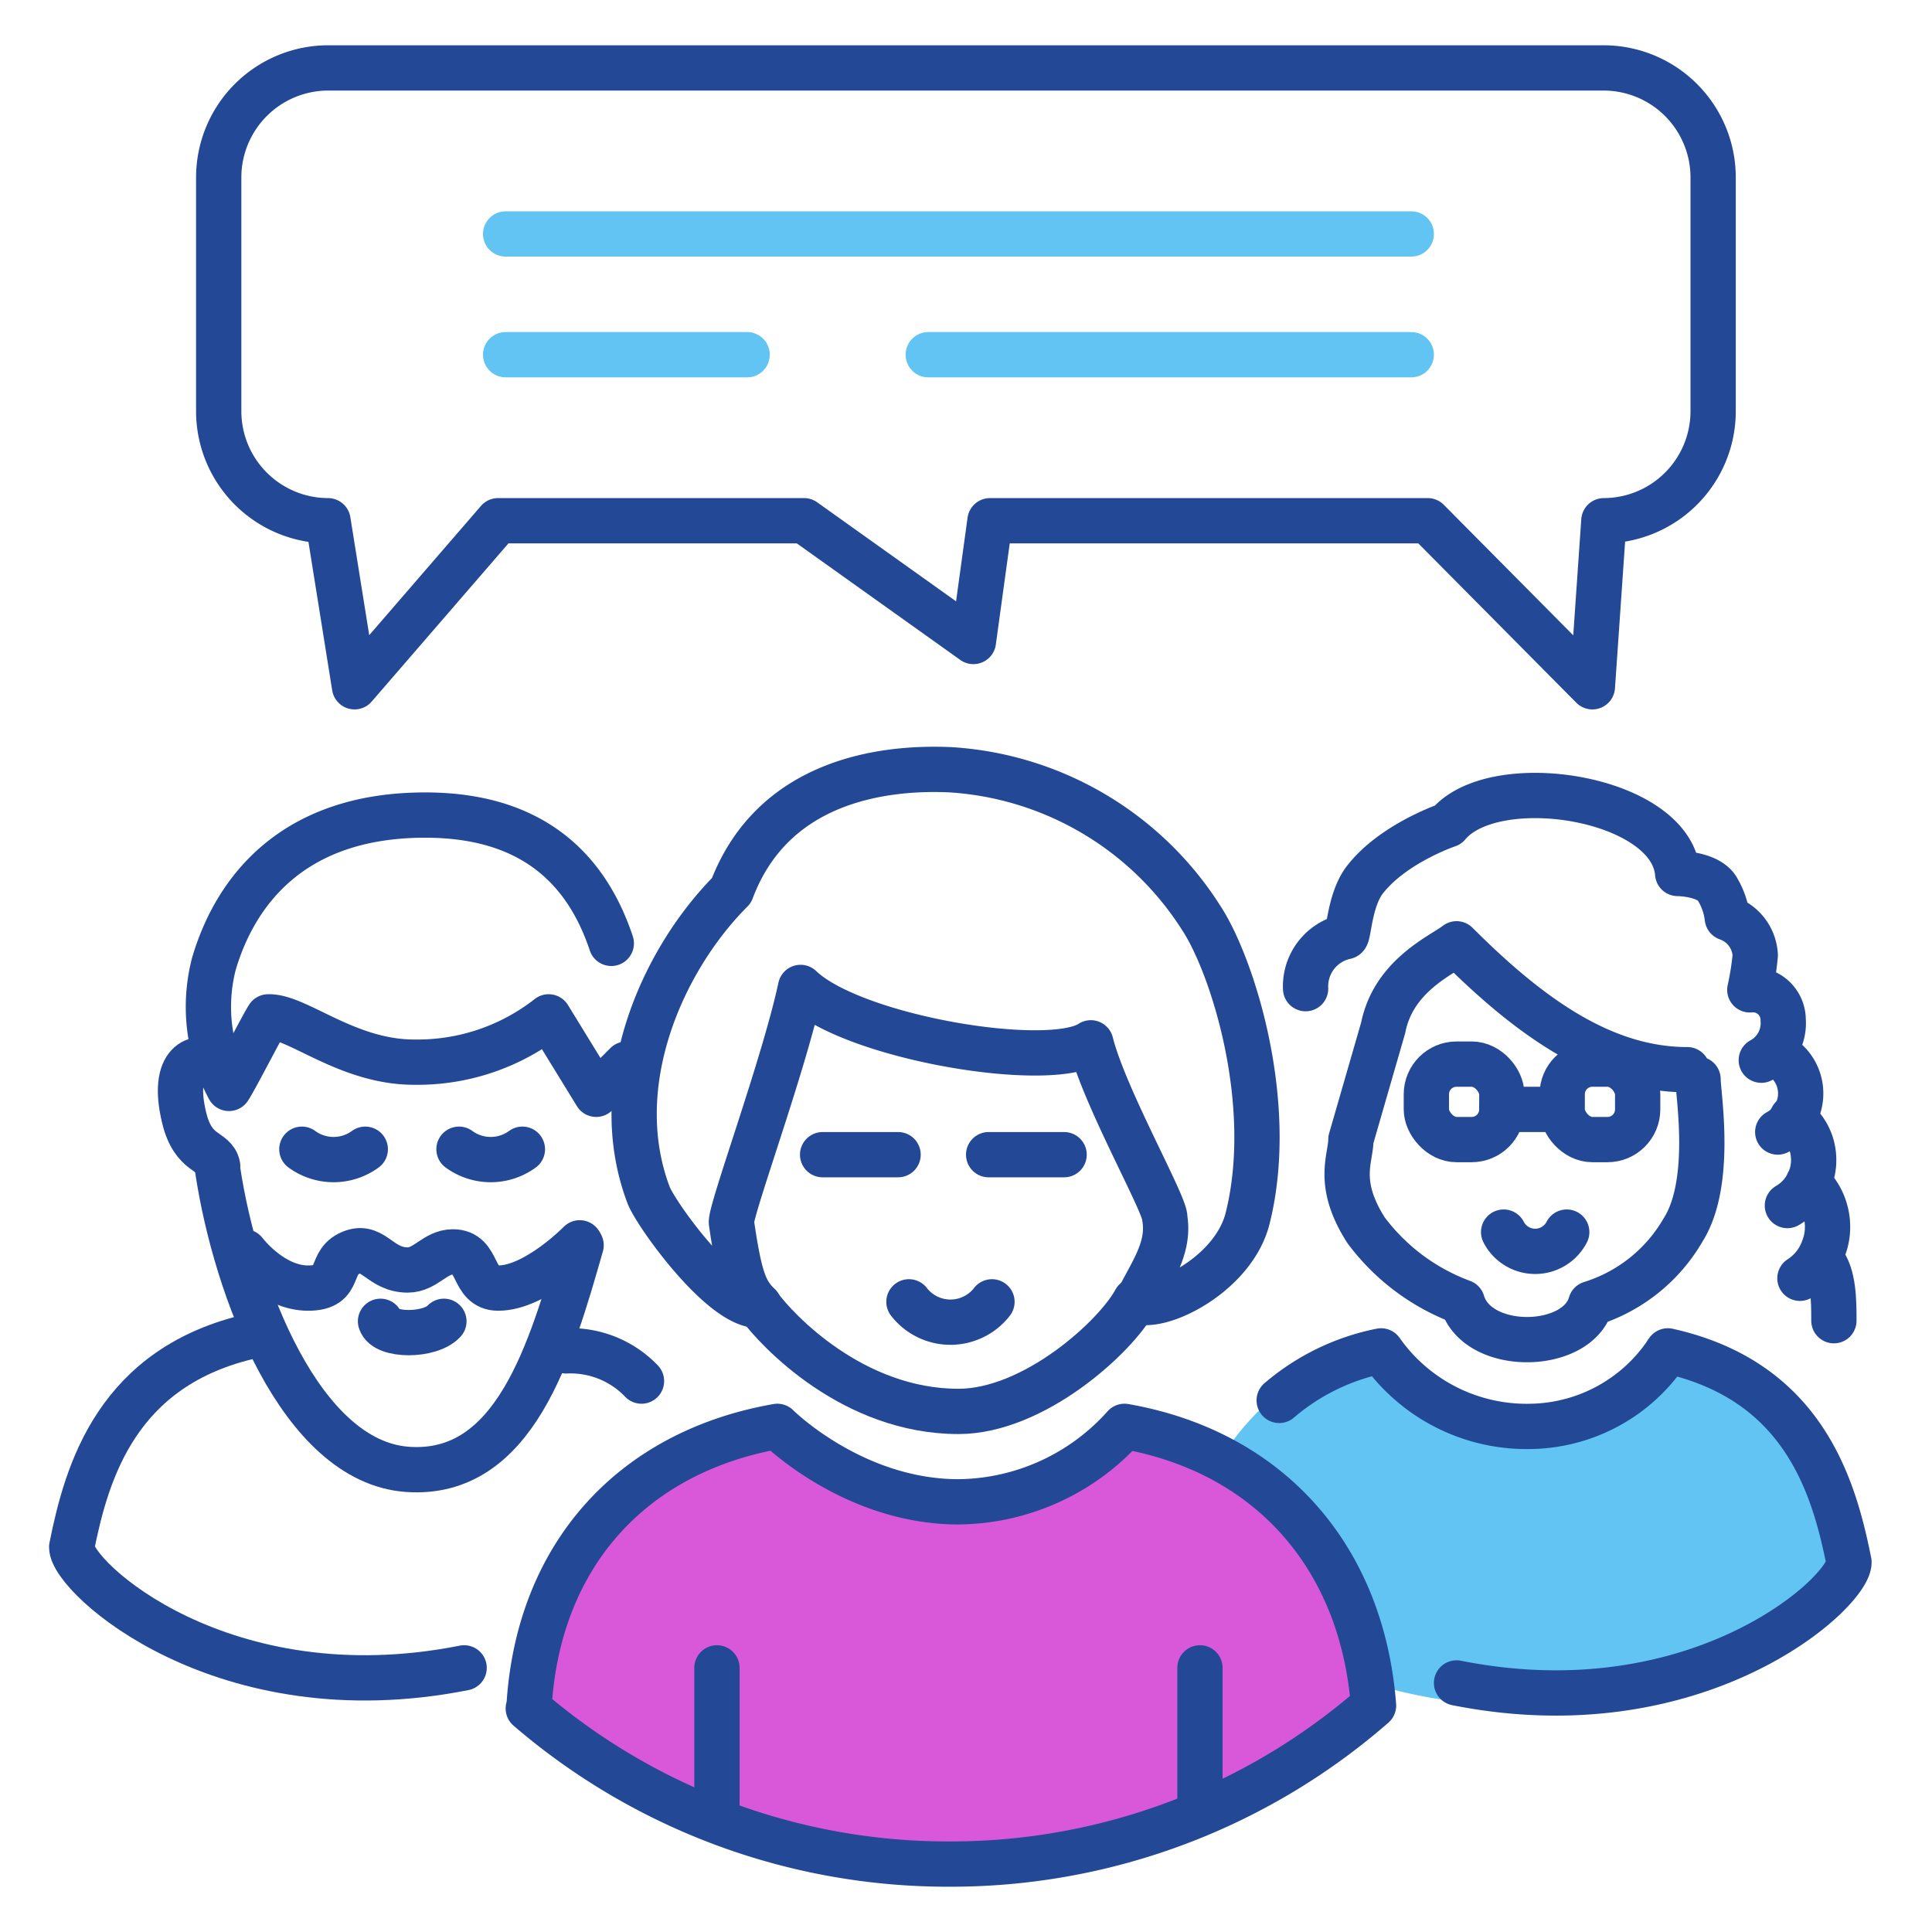<svg xmlns="http://www.w3.org/2000/svg" width="128" height="128" viewBox="0 0 128 128">
  <defs>
    <style>
      .cls-1{fill:#61c4f2;}.cls-2,.cls-4{fill:none;stroke-linecap:round;stroke-linejoin:round;stroke-width:3px;}.cls-2{stroke:#224896;}.cls-3{fill:#d958d9;}.cls-4{stroke:#61c4f2;}
    </style>
  </defs>
  <title>group therapy</title>
  <g id="icons">
    <path class="cls-1"
          d="M91.25,111.66a34.39,34.39,0,0,0,9.53,1.34h.07a34.24,34.24,0,0,0,22.61-8.53A17.35,17.35,0,0,0,109.19,88.7,8.28,8.28,0,0,1,101,94a8.85,8.85,0,0,1-8.41-5.3,17.4,17.4,0,0,0-11.14,7.07C86,99,90,106,91.25,111.66Z"/>
    <path class="cls-2" d="M14.42,77.25c-.21-1.08-1.61-.66-2.22-3.2-.9-3.73.92-4.3,2-3.56"/>
    <path class="cls-2"
          d="M40.5,62.5c-2-6-6.39-8.5-12.33-8.5-8.92,0-12.63,5.2-14,9.86a11.39,11.39,0,0,0,1,8.25c.39-.57,2.22-4.16,2.6-4.74,1.91-.07,5.21,3,9.66,3a14.08,14.08,0,0,0,8.92-3L39.5,72.5l2-2"/>
    <path class="cls-2" d="M14.42,77.5C15.61,85.4,19.91,96.85,27,97.35S36.5,89.5,38.5,82.5"/>
    <path class="cls-2" d="M25.21,87.54c.29,1,3.29,1,4.2,0"/>
    <path class="cls-2" d="M20,76.14a3.56,3.56,0,0,0,4.2,0"/>
    <path class="cls-2" d="M30.41,76.14a3.56,3.56,0,0,0,4.2,0"/>
    <path class="cls-2"
          d="M38.41,82.34s-2.93,3-5.4,3c-1.8,0-1.2-2.4-3-2.4-1.2,0-1.8,1.2-3,1.2-1.8,0-2.25-1.65-3.6-1.2-1.8.6-.6,2.4-3,2.4s-4.2-2.4-4.2-2.4"/>
    <path class="cls-3"
          d="M35.28,112.79C35.92,103,43.5,95.67,53,94c.1,0,2,6,10,6a15,15,0,0,0,12-6c9.45,1.66,14.74,8.84,15.49,18.57A41.92,41.92,0,0,1,62.85,123h-.09a41.88,41.88,0,0,1-27.48-10.21"/>
    <line class="cls-2" x1="47.5" y1="119.5" x2="47.5" y2="110.5"/>
    <line class="cls-2" x1="79.5" y1="119.5" x2="79.5" y2="110.5"/>
    <path class="cls-2"
          d="M35.06,112.9c.65-9.89,6.82-16.71,16.44-18.4,0,0,5,5,12,5a14.93,14.93,0,0,0,11-5C84.09,96.18,90.24,103.14,91,113A42.58,42.58,0,0,1,63,123.5h-.1A42.62,42.62,0,0,1,35,113.19"/>
    <path class="cls-2"
          d="M96.5,111.5c16,3.18,26-6,26-8-1-5-3-12-12-14a11.06,11.06,0,0,1-9,5,11.79,11.79,0,0,1-10-5,14.83,14.83,0,0,0-6.75,3.28"/>
    <path class="cls-2" d="M16.75,88.5c-9,2-11,9-12,14,0,2,10,11.18,26,8"/>
    <path class="cls-2" d="M37.5,89.5a6.5,6.5,0,0,1,5,2"/>
    <path class="cls-2"
          d="M48.46,59c-4.58,4.58-8.25,12.83-5.5,20.15.47,1.27,4.91,7.46,7.33,7.33C49.37,85.6,49,84.74,48.46,81c-.08-.81,3.47-10.41,4.58-15.58,3.47,3.34,16.48,5.5,19.23,3.67.92,3.66,5,10.81,4.9,11.62.34,2-.92,3.66-1.83,5.5,1.62.58,6.41-1.84,7.32-5.5,1.9-7.59-1-16.72-3.06-19.87A21.24,21.24,0,0,0,63,51C58.53,50.79,51.2,51.7,48.46,59Z"/>
    <path class="cls-2" d="M50.29,86.51c1.17,1.61,6.21,7,13.21,7,5,0,10.42-4.94,11.71-7.34"/>
    <path class="cls-2" d="M65.72,86.25a3.48,3.48,0,0,1-5.5,0"/>
    <line class="cls-2" x1="65.5" y1="76.5" x2="70.5" y2="76.5"/>
    <line class="cls-2" x1="54.5" y1="76.5" x2="59.5" y2="76.5"/>
    <path class="cls-2" d="M99.62,81.63a2.35,2.35,0,0,0,4.18,0"/>
    <path class="cls-2"
          d="M112.5,71.5c0,1,1,6.86-1,10a10.73,10.73,0,0,1-6.11,4.87c-.89,3.13-7.5,3.26-8.51-.1A14,14,0,0,1,90.5,81.5c-2-3.14-1-4.74-1-6l2.14-7.41c.69-3.48,3.92-4.82,4.86-5.56,4.86,4.86,9.73,8.34,15.29,8.34"/>
    <path class="cls-2" d="M121.5,87.5c0-1.29,0-3.06-.79-4"/>
    <path class="cls-2" d="M119.81,78.36a4,4,0,0,1,1.27,2.93,3.83,3.83,0,0,1-.26,1.4,3.88,3.88,0,0,1-1.57,2"/>
    <path class="cls-2" d="M118.42,79.87a3.44,3.44,0,0,0,1.39-1.51,3.32,3.32,0,0,0,.35-1.51,3.43,3.43,0,0,0-1.43-2.8"/>
    <path class="cls-2" d="M117.78,75a2.82,2.82,0,0,0,1-.9,2.86,2.86,0,0,0,.52-1.65,2.9,2.9,0,0,0-1.72-2.66"/>
    <path class="cls-2"
          d="M116.69,70.24a2.78,2.78,0,0,0,1.45-2.66,2,2,0,0,0-2.21-2,17.89,17.89,0,0,0,.36-2.29,2.76,2.76,0,0,0-1.85-2.47,4.79,4.79,0,0,0-.62-1.85c-.55-1.1-2.67-1.1-2.67-1.1-.41-5.07-12.14-6.92-15.22-3.22,0,0-3.7,1.24-5.56,3.71-1,1.39-1,3.7-1.23,3.7A3.36,3.36,0,0,0,86.5,65.5"/>
    <rect class="cls-2" x="94.5" y="70.5" width="5" height="5" rx="2"/>
    <rect class="cls-2" x="103.5" y="70.5" width="5" height="5" rx="2"/>
    <line class="cls-2" x1="99.5" y1="73.5" x2="102.5" y2="73.5"/>
    <path class="cls-2"
          d="M106.26,34.5l-.76,11-10.91-11h-29l-1.1,8-11.22-8H33l-9.51,11-1.76-11a7.26,7.26,0,0,1-7.24-7.24V11.74A7.26,7.26,0,0,1,21.74,4.5h84.52a7.26,7.26,0,0,1,7.24,7.24V27.26A7.26,7.26,0,0,1,106.26,34.5Z"/>
    <line class="cls-4" x1="33.5" y1="15.5" x2="93.5" y2="15.5"/>
    <line class="cls-4" x1="33.5" y1="23.5" x2="49.5" y2="23.5"/>
    <line class="cls-4" x1="61.5" y1="23.5" x2="93.5" y2="23.5"/>
  </g>
</svg>
